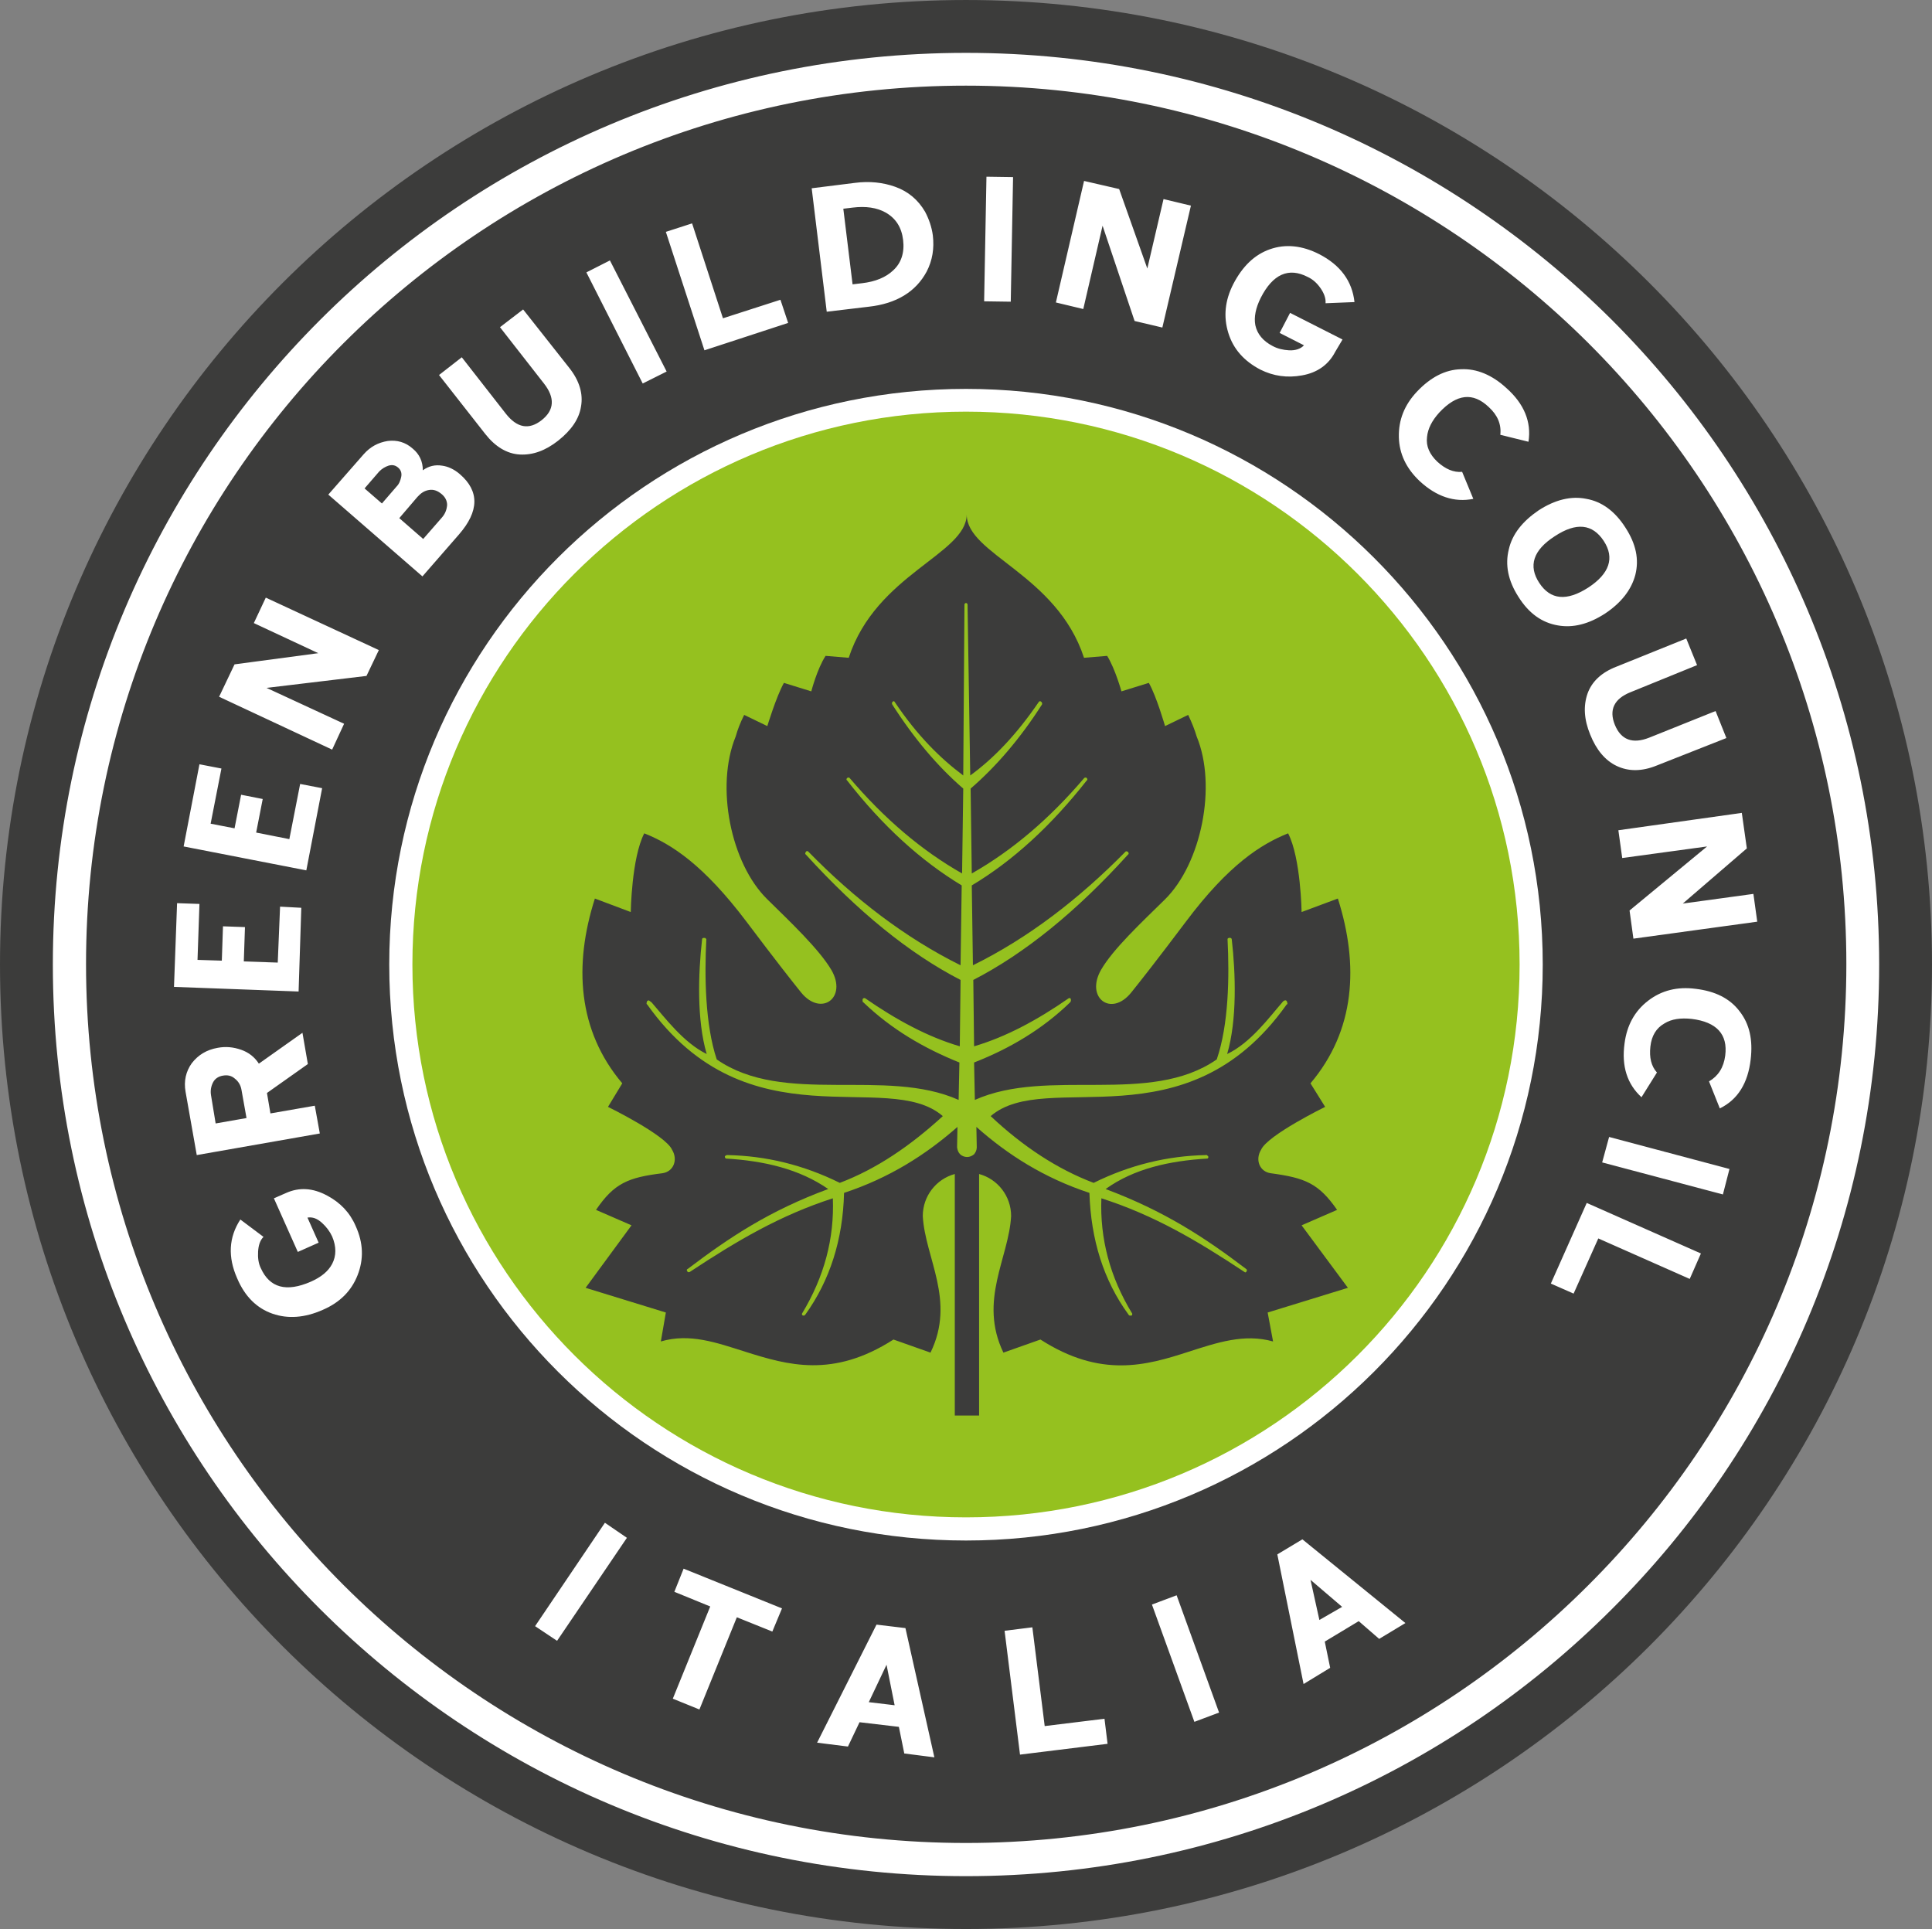 <?xml version="1.0" encoding="utf-8"?>
<!-- Generator: Adobe Illustrator 16.0.0, SVG Export Plug-In . SVG Version: 6.00 Build 0)  -->
<!DOCTYPE svg PUBLIC "-//W3C//DTD SVG 1.1//EN" "http://www.w3.org/Graphics/SVG/1.1/DTD/svg11.dtd">
<svg version="1.1" id="layer" xmlns="http://www.w3.org/2000/svg" xmlns:xlink="http://www.w3.org/1999/xlink" x="0px" y="0px"
	 width="200px" height="199.681px" viewBox="540.736 300.282 200 199.681" enable-background="new 540.736 300.282 200 199.681"
	 xml:space="preserve">
<rect x="540.736" y="300.282" width="200" height="199.681" fill="#808080" stroke="none"/>
<g>
	<path fill="#3C3C3B" d="M540.736,400.123c0,55.152,44.769,99.84,100,99.84s100-44.729,100-99.84s-44.769-99.84-100-99.84
		S540.736,345.011,540.736,400.123"/>
	<path fill="#FFFFFF" d="M700.44,400.123c0,32.948-26.717,59.625-59.704,59.625s-59.705-26.677-59.705-59.625
		c0-32.908,26.717-59.585,59.705-59.585C673.683,340.538,700.44,367.215,700.44,400.123"/>
	<path fill="#95C11F" d="M583.428,400.123c0,31.629,25.679,57.228,57.308,57.228c31.669,0,57.309-25.599,57.309-57.228
		c0-31.589-25.68-57.229-57.309-57.229C609.067,342.894,583.428,368.533,583.428,400.123"/>
	<path fill="#3C3C3B" d="M640.577,362.862c0-0.08,0.079-0.159,0.159-0.159s0.16,0.08,0.16,0.159l0.279,17.692
		c2.356-1.717,4.712-4.113,7.108-7.628c0.08-0.08,0.16-0.08,0.24,0l0.04,0.04c0.039,0.04,0.079,0.16,0.039,0.24
		c-2.276,3.554-4.752,6.43-7.388,8.706l0.12,8.786c4.153-2.356,8.027-5.631,11.661-9.904h0.04c0.079-0.04,0.159-0.04,0.199,0.04
		l0.04,0.04c0.04,0.08,0.04,0.159-0.04,0.2c-3.674,4.672-7.628,8.307-11.9,10.862l0.119,8.267
		c5.751-2.835,10.982-6.869,15.814-11.781l0,0c0.08-0.04,0.16,0,0.24,0.04l0.04,0.08c0.04,0.08,0.04,0.16-0.04,0.2
		c-5.312,5.871-10.663,10.224-16.015,12.979l0.08,6.869c3.274-0.958,6.55-2.716,9.824-4.992c0.04,0,0.04,0,0.04,0
		c0.08,0,0.16,0.04,0.16,0.16v0.12c0,0.039-0.04,0.119-0.08,0.159c-2.876,2.796-6.271,4.793-9.944,6.23l0.08,3.873
		c7.588-3.394,18.091,0.64,25.04-4.192c1.237-3.595,1.317-8.547,1.118-12.46c0-0.04,0.04-0.08,0.119-0.12h0.08
		c0.04,0,0.04-0.04,0.08,0c0.08,0,0.159,0.08,0.159,0.159c0.4,3.515,0.56,8.347-0.479,11.861c2.436-1.158,4.353-3.794,5.711-5.352
		c0.039-0.08,0.199-0.199,0.279-0.199c0.08-0.04,0.16,0.04,0.199,0.119c0,0.04,0.04,0.08,0.04,0.16c0.04,0.08,0,0.12-0.079,0.159
		c-10.464,14.737-24.841,6.55-30.631,11.542c3.314,3.115,6.868,5.472,10.662,6.909c3.794-1.877,7.668-2.796,11.621-2.876
		c0.041-0.04,0.12,0,0.12,0.04l0.08,0.04c0.04,0.04,0.04,0.04,0.04,0.08c0.04,0.08,0,0.16-0.08,0.199
		c-3.953,0.24-7.588,1.039-10.543,3.155c6.07,2.276,10.224,4.992,14.537,8.267c0.079,0.04,0.119,0.16,0.079,0.2l-0.039,0.08
		c-0.04,0.079-0.12,0.119-0.2,0.039c-4.952-3.274-9.345-5.87-14.816-7.627c-0.159,4.153,0.879,8.146,3.195,11.94v0.08
		c0,0.08-0.08,0.159-0.2,0.119h-0.079c-0.04-0.039-0.08-0.039-0.12-0.119c-2.557-3.515-3.874-7.708-4.034-12.58
		c-4.712-1.558-8.466-3.954-11.701-6.829l0.04,2.077c0,0,0,0,0,0.04c0,0.279-0.119,0.519-0.279,0.719
		c-0.2,0.159-0.439,0.279-0.719,0.279s-0.56-0.12-0.719-0.279c-0.2-0.2-0.28-0.439-0.32-0.719c0,0,0,0,0-0.04l0.04-2.077
		c-3.275,2.875-7.029,5.271-11.741,6.829c-0.12,4.872-1.478,9.065-3.994,12.58c-0.04,0.04-0.08,0.08-0.12,0.119h-0.08
		c-0.08,0-0.16-0.039-0.16-0.119c0-0.04,0-0.04,0-0.08c2.316-3.834,3.354-7.787,3.195-11.94c-5.431,1.757-9.864,4.353-14.816,7.627
		c-0.08,0.04-0.16,0.04-0.24-0.039l-0.04-0.08c-0.04-0.08-0.04-0.16,0.08-0.2c4.313-3.274,8.467-6.03,14.537-8.267
		c-2.996-2.076-6.629-2.915-10.583-3.155c-0.08-0.039-0.12-0.119-0.12-0.199c0-0.04,0.04-0.04,0.04-0.08l0.08-0.04
		c0.04-0.04,0.08-0.04,0.159-0.04c3.954,0.08,7.828,0.999,11.622,2.876c3.794-1.438,7.309-3.834,10.663-6.909
		c-5.751-4.992-20.128,3.155-30.591-11.542c-0.08-0.039-0.08-0.119-0.08-0.159s0.04-0.08,0.04-0.16c0.04-0.079,0.12-0.119,0.2-0.119
		c0.08,0.04,0.199,0.159,0.279,0.199c1.358,1.558,3.315,4.193,5.711,5.352c-1.038-3.515-0.878-8.347-0.479-11.861
		c0-0.08,0.04-0.159,0.159-0.159c0,0,0.04,0,0.081,0h0.08c0.04,0.04,0.08,0.08,0.12,0.12c-0.199,3.874-0.12,8.866,1.078,12.46
		c6.949,4.832,17.452,0.799,25.04,4.192l0.08-3.873c-3.674-1.478-7.029-3.435-9.944-6.23c-0.08-0.04-0.08-0.08-0.08-0.159v-0.12
		c0-0.08,0.08-0.16,0.16-0.16c0.04,0,0.04,0,0.08,0c3.274,2.276,6.549,4.034,9.824,4.992l0.08-6.869
		c-5.352-2.755-10.663-7.108-16.015-12.979c-0.08-0.04-0.08-0.12-0.04-0.2l0.04-0.08c0.04-0.08,0.16-0.12,0.239-0.04l0,0
		c4.792,4.913,10.064,8.946,15.775,11.781l0.119-8.267c-4.233-2.556-8.187-6.15-11.861-10.862c-0.08-0.041-0.08-0.16-0.04-0.2
		l0.04-0.04c0.04-0.08,0.12-0.08,0.24-0.04l0,0c3.634,4.273,7.508,7.548,11.661,9.904l0.12-8.786
		c-2.636-2.276-5.072-5.152-7.349-8.706c-0.04-0.08-0.04-0.16,0-0.24l0,0l0.04-0.04c0.08-0.08,0.16-0.08,0.2,0l0,0
		c2.356,3.515,4.752,5.871,7.109,7.628L640.577,362.862z M628.595,368.373l-2.396-0.199c-0.878,1.357-1.478,3.674-1.478,3.674
		l-2.835-0.878c-0.799,1.438-1.717,4.473-1.717,4.473l-2.396-1.158c-0.4,0.799-0.679,1.518-0.879,2.237
		c-2.116,5.151-0.52,13.139,3.275,16.853c2.396,2.356,5.352,5.152,6.629,7.309c1.677,2.875-1.039,4.872-3.115,2.356
		c-0.838-1.039-2.636-3.315-5.671-7.349c-4.433-5.871-7.748-8.027-10.583-9.146c-1.318,2.556-1.397,8.147-1.397,8.147l-3.714-1.398
		c-2.197,6.869-1.797,13.658,2.835,19.129l-1.478,2.437c0,0,5.951,2.915,6.629,4.433c0.639,1.038,0.16,2.276-0.999,2.437
		c-3.554,0.438-4.992,1.037-6.869,3.793l3.674,1.598l-4.752,6.47l8.307,2.556l-0.519,2.996c2.995-0.879,5.751,0.119,8.786,1.078
		c4.313,1.357,9.025,2.755,15.295-1.278l3.834,1.357c2.636-5.392-0.56-9.784-0.799-14.137c0-2.077,1.398-3.834,3.314-4.354v25h2.516
		v-25c1.917,0.52,3.315,2.276,3.315,4.354c-0.24,4.353-3.395,8.745-0.799,14.137l3.834-1.357c6.27,4.033,10.982,2.676,15.295,1.278
		c2.996-0.959,5.791-1.917,8.786-1.078l-0.559-2.996l8.307-2.556l-4.793-6.47l3.675-1.598c-1.917-2.756-3.314-3.314-6.869-3.793
		c-1.158-0.16-1.638-1.398-0.999-2.437c0.68-1.518,6.63-4.433,6.63-4.433l-1.518-2.437c4.633-5.472,5.032-12.221,2.835-19.129
		l-3.754,1.398c0,0-0.079-5.591-1.397-8.147c-2.796,1.118-6.15,3.235-10.583,9.146c-3.035,4.034-4.832,6.31-5.671,7.349
		c-2.077,2.556-4.753,0.519-3.115-2.356c1.238-2.157,4.193-4.912,6.63-7.309c3.754-3.714,5.392-11.741,3.274-16.853
		c-0.2-0.679-0.479-1.398-0.879-2.237l-2.396,1.158c0,0-0.879-3.075-1.678-4.473l-2.835,0.878c0,0-0.64-2.316-1.478-3.674
		l-2.396,0.199c-2.836-8.666-12.141-10.703-12.141-14.816C640.736,357.671,631.431,359.707,628.595,368.373"/>
	<path fill="#FFFFFF" d="M640.736,305.754L640.736,305.754c26.118,0,49.721,10.583,66.854,27.636
		c17.092,17.093,27.676,40.655,27.676,66.733h0.039h-0.039c0,26.079-10.544,49.68-27.676,66.733
		c-17.093,17.093-40.735,27.636-66.854,27.636l0,0l0,0c-26.118,0-49.721-10.543-66.853-27.636
		c-17.133-17.093-27.676-40.654-27.676-66.733l0,0c0-26.078,10.583-49.641,27.676-66.733S614.618,305.754,640.736,305.754
		L640.736,305.754z M640.736,309.148L640.736,309.148L640.736,309.148L640.736,309.148c-25.16,0-47.923,10.184-64.417,26.638
		c-16.494,16.454-26.677,39.217-26.677,64.297l0,0c0,25.08,10.184,47.843,26.677,64.297c16.494,16.453,39.257,26.677,64.417,26.677
		l0,0l0,0c25.16,0,47.924-10.184,64.417-26.677c16.494-16.454,26.717-39.218,26.717-64.297s-10.223-47.843-26.717-64.297
		C688.66,319.372,665.856,309.148,640.736,309.148 M570.369,423.765c1.357-0.599,2.755-0.52,4.233,0.279
		c1.357,0.72,2.356,1.757,2.955,3.155c0.799,1.757,0.839,3.435,0.2,5.072c-0.639,1.637-1.837,2.835-3.594,3.594
		c-1.877,0.839-3.634,0.958-5.232,0.399c-1.597-0.56-2.835-1.757-3.634-3.634c-0.998-2.237-0.878-4.273,0.319-6.11l2.396,1.797
		c-0.359,0.359-0.519,0.879-0.559,1.518s0.04,1.238,0.28,1.717c0.918,2.037,2.636,2.517,5.191,1.398
		c1.079-0.479,1.797-1.079,2.197-1.837c0.439-0.839,0.439-1.798,0-2.836c-0.24-0.52-0.599-0.998-1.039-1.397
		c-0.519-0.479-0.999-0.64-1.518-0.56l1.158,2.596l-2.156,0.959l-2.477-5.551L570.369,423.765z M563.26,408.749
		c0.839-0.16,1.638-0.08,2.436,0.199c0.799,0.279,1.398,0.759,1.837,1.438l4.513-3.194l0.559,3.234l-4.233,2.995l0.359,2.117
		l4.593-0.799l0.519,2.875l-12.739,2.236l-1.158-6.549c-0.2-1.118,0.04-2.117,0.639-2.956
		C561.263,409.468,562.142,408.948,563.26,408.749 M563.819,411.624c-0.479,0.08-0.838,0.319-1.038,0.719
		c-0.2,0.399-0.28,0.839-0.2,1.317l0.479,2.916l3.195-0.559l-0.52-2.916c-0.08-0.479-0.319-0.879-0.679-1.158
		C564.698,411.624,564.299,411.544,563.819,411.624 M571.926,394.252l-0.279,8.666l-12.899-0.479l0.319-8.666l2.316,0.08l-0.2,5.791
		l2.516,0.08l0.12-3.555l2.276,0.081l-0.12,3.554l3.514,0.12l0.24-5.791L571.926,394.252z M574.083,381.872l-1.637,8.506
		l-12.7-2.476l1.637-8.506l2.276,0.439l-1.118,5.711l2.476,0.479l0.679-3.474l2.237,0.439l-0.679,3.475l3.435,0.679l1.118-5.711
		L574.083,381.872z M579.953,367.575l-1.278,2.675l-10.344,1.238l8.027,3.714l-1.238,2.676l-11.702-5.471l1.598-3.354l8.666-1.158
		l-6.669-3.115l1.238-2.635L579.953,367.575z M588.34,349.364c2.037,1.757,1.997,3.833-0.08,6.23l-3.793,4.353l-9.745-8.466
		l3.675-4.193c0.679-0.759,1.478-1.198,2.476-1.358c0.958-0.12,1.837,0.12,2.596,0.799c0.679,0.559,1.038,1.318,1.038,2.236
		c0.599-0.439,1.278-0.599,1.997-0.479C587.102,348.565,587.741,348.845,588.34,349.364 M581.95,348.685
		c-0.279-0.24-0.599-0.319-0.998-0.2c-0.359,0.12-0.679,0.32-0.958,0.599l-1.518,1.757l1.797,1.558l1.518-1.757
		c0.279-0.279,0.399-0.639,0.479-0.999C582.35,349.244,582.23,348.925,581.95,348.685 M586.423,351.401
		c-0.399-0.319-0.799-0.479-1.278-0.399c-0.479,0.08-0.839,0.319-1.198,0.719l-1.877,2.196l2.476,2.157l1.917-2.197
		c0.359-0.399,0.519-0.838,0.559-1.318C587.022,352.119,586.823,351.72,586.423,351.401 M599.682,338.382
		c1.039,1.318,1.438,2.676,1.198,3.994c-0.2,1.278-0.999,2.436-2.356,3.515c-1.318,1.038-2.636,1.517-3.994,1.438
		c-1.318-0.08-2.516-0.799-3.554-2.117l-4.792-6.11l2.356-1.837l4.553,5.831c1.158,1.478,2.396,1.717,3.714,0.679
		c1.318-1.038,1.397-2.316,0.24-3.794l-4.553-5.831l2.396-1.837L599.682,338.382z M609.746,338.741l-2.477,1.238l-5.831-11.501
		l2.437-1.238L609.746,338.741z M622.325,333.709l-8.666,2.835l-3.994-12.261l2.716-0.878l3.195,9.824l5.951-1.917L622.325,333.709z
		 M637.302,324.644c0.16,1.357-0.04,2.596-0.639,3.753c-1.118,2.077-3.115,3.315-5.991,3.634l-4.353,0.519l-1.557-12.779
		l4.473-0.559c1.518-0.2,2.916-0.04,4.153,0.399c1.358,0.479,2.396,1.358,3.115,2.596
		C636.902,322.966,637.182,323.765,637.302,324.644 M634.226,325.123c-0.159-1.318-0.759-2.236-1.797-2.835
		c-0.919-0.52-2.077-0.679-3.395-0.52l-0.998,0.12l0.958,7.828l0.999-0.12c1.358-0.16,2.436-0.6,3.195-1.318
		C634.027,327.519,634.386,326.441,634.226,325.123 M645.369,331.512l-2.756-0.04l0.24-12.899l2.755,0.04L645.369,331.512z
		 M661.063,334.188l-2.875-0.679l-3.314-9.864l-1.997,8.626l-2.836-0.679l2.916-12.58l3.634,0.839l2.915,8.227l1.678-7.188
		l2.836,0.679L661.063,334.188z M678.955,336.704c-0.679,1.318-1.837,2.156-3.435,2.436c-1.518,0.279-2.955,0.08-4.313-0.599
		c-1.678-0.878-2.796-2.117-3.315-3.794c-0.519-1.677-0.359-3.354,0.52-5.072c0.958-1.837,2.196-3.035,3.794-3.594
		s3.314-0.399,5.111,0.519c2.157,1.119,3.396,2.756,3.635,4.952l-2.995,0.12c0.04-0.519-0.16-1.038-0.52-1.558
		c-0.359-0.519-0.799-0.918-1.317-1.158c-1.997-1.038-3.635-0.279-4.873,2.157c-0.519,1.039-0.718,1.997-0.559,2.835
		c0.2,0.919,0.799,1.637,1.797,2.157c0.52,0.279,1.079,0.399,1.678,0.439c0.679,0.04,1.238-0.16,1.558-0.519l-2.517-1.278
		l1.079-2.077l5.431,2.756L678.955,336.704z M698.963,346.01l-2.915-0.719c0.12-1.078-0.279-2.037-1.198-2.875
		c-1.637-1.558-3.314-1.358-5.111,0.559c-0.759,0.838-1.198,1.677-1.278,2.556c-0.12,0.958,0.28,1.797,1.078,2.556
		c0.839,0.759,1.678,1.118,2.557,1.038l1.157,2.796c-1.956,0.399-3.833-0.24-5.551-1.837c-1.397-1.318-2.116-2.835-2.156-4.553
		c-0.04-1.757,0.559-3.315,1.877-4.712c1.397-1.478,2.915-2.276,4.553-2.316c1.637-0.08,3.234,0.599,4.712,1.957
		C698.524,342.095,699.283,343.973,698.963,346.01 M706.91,363.781c-1.717,1.118-3.354,1.518-4.912,1.238
		c-1.637-0.279-2.995-1.238-4.073-2.955c-1.078-1.678-1.397-3.315-0.998-4.912c0.359-1.597,1.438-2.916,3.075-4.034
		c1.717-1.118,3.395-1.518,4.951-1.198c1.598,0.279,2.956,1.277,4.034,2.955c1.118,1.717,1.438,3.314,1.038,4.912
		C709.626,361.305,708.588,362.663,706.91,363.781 M705.153,361.105c2.196-1.438,2.756-3.075,1.598-4.833
		c-1.158-1.757-2.836-1.957-5.072-0.479c-2.236,1.438-2.755,3.075-1.597,4.832C701.239,362.383,702.917,362.543,705.153,361.105
		 M712.261,379.516c-1.558,0.639-2.955,0.639-4.193,0.04c-1.158-0.559-2.076-1.637-2.715-3.235c-0.64-1.557-0.72-2.955-0.28-4.233
		c0.439-1.238,1.438-2.197,2.995-2.795l7.229-2.916l1.118,2.755l-6.869,2.795c-1.717,0.679-2.275,1.837-1.637,3.395
		c0.639,1.557,1.837,1.997,3.554,1.318l6.869-2.756l1.118,2.796L712.261,379.516z M709.826,397.447l-0.399-2.916l8.027-6.629
		l-8.786,1.198l-0.399-2.875l12.779-1.797l0.52,3.674l-6.63,5.711l7.309-0.999l0.399,2.875L709.826,397.447z M718.771,415.019
		l-1.118-2.796c0.958-0.559,1.518-1.438,1.678-2.676c0.279-2.196-0.879-3.474-3.475-3.793c-1.118-0.12-2.077,0-2.836,0.479
		c-0.838,0.479-1.317,1.278-1.438,2.396s0.08,1.997,0.679,2.676l-1.598,2.556c-1.478-1.357-2.076-3.194-1.757-5.551
		c0.24-1.877,1.038-3.354,2.437-4.433c1.397-1.079,3.035-1.479,4.912-1.238c2.036,0.239,3.554,0.998,4.553,2.316
		c1.038,1.317,1.397,2.955,1.158,4.992C721.686,412.383,720.648,414.101,718.771,415.019 M706.591,420.61l0.719-2.636l12.46,3.315
		l-0.679,2.636L706.591,420.61z M701.279,433.15l3.715-8.347l11.82,5.232l-1.158,2.635l-9.465-4.192l-2.556,5.711L701.279,433.15z
		 M598.404,470.13l-2.276-1.517l7.228-10.703l2.277,1.558L598.404,470.13z M620.688,469.172l-3.674-1.478l-3.874,9.545l-2.755-1.118
		l3.874-9.545l-3.714-1.518l0.959-2.396l10.184,4.113L620.688,469.172z M637.462,482.192l-3.115-0.399l-0.559-2.756l-4.073-0.479
		l-1.199,2.517l-3.194-0.399l6.15-12.221l2.995,0.359L637.462,482.192z M633.348,476.8l-0.838-4.193l-1.837,3.874L633.348,476.8z
		 M655.392,480.793l-9.065,1.118l-1.597-12.819l2.875-0.359l1.278,10.224l6.189-0.759L655.392,480.793z M666.934,477.559
		l-2.556,0.959l-4.394-12.141l2.556-0.959L666.934,477.559z M686.223,468.293l-2.716,1.638l-2.116-1.837l-3.515,2.117l0.559,2.715
		l-2.755,1.678l-2.716-13.419l2.596-1.558L686.223,468.293z M679.674,466.616l-3.274-2.796l0.918,4.153L679.674,466.616z"/>
</g>
</svg>

